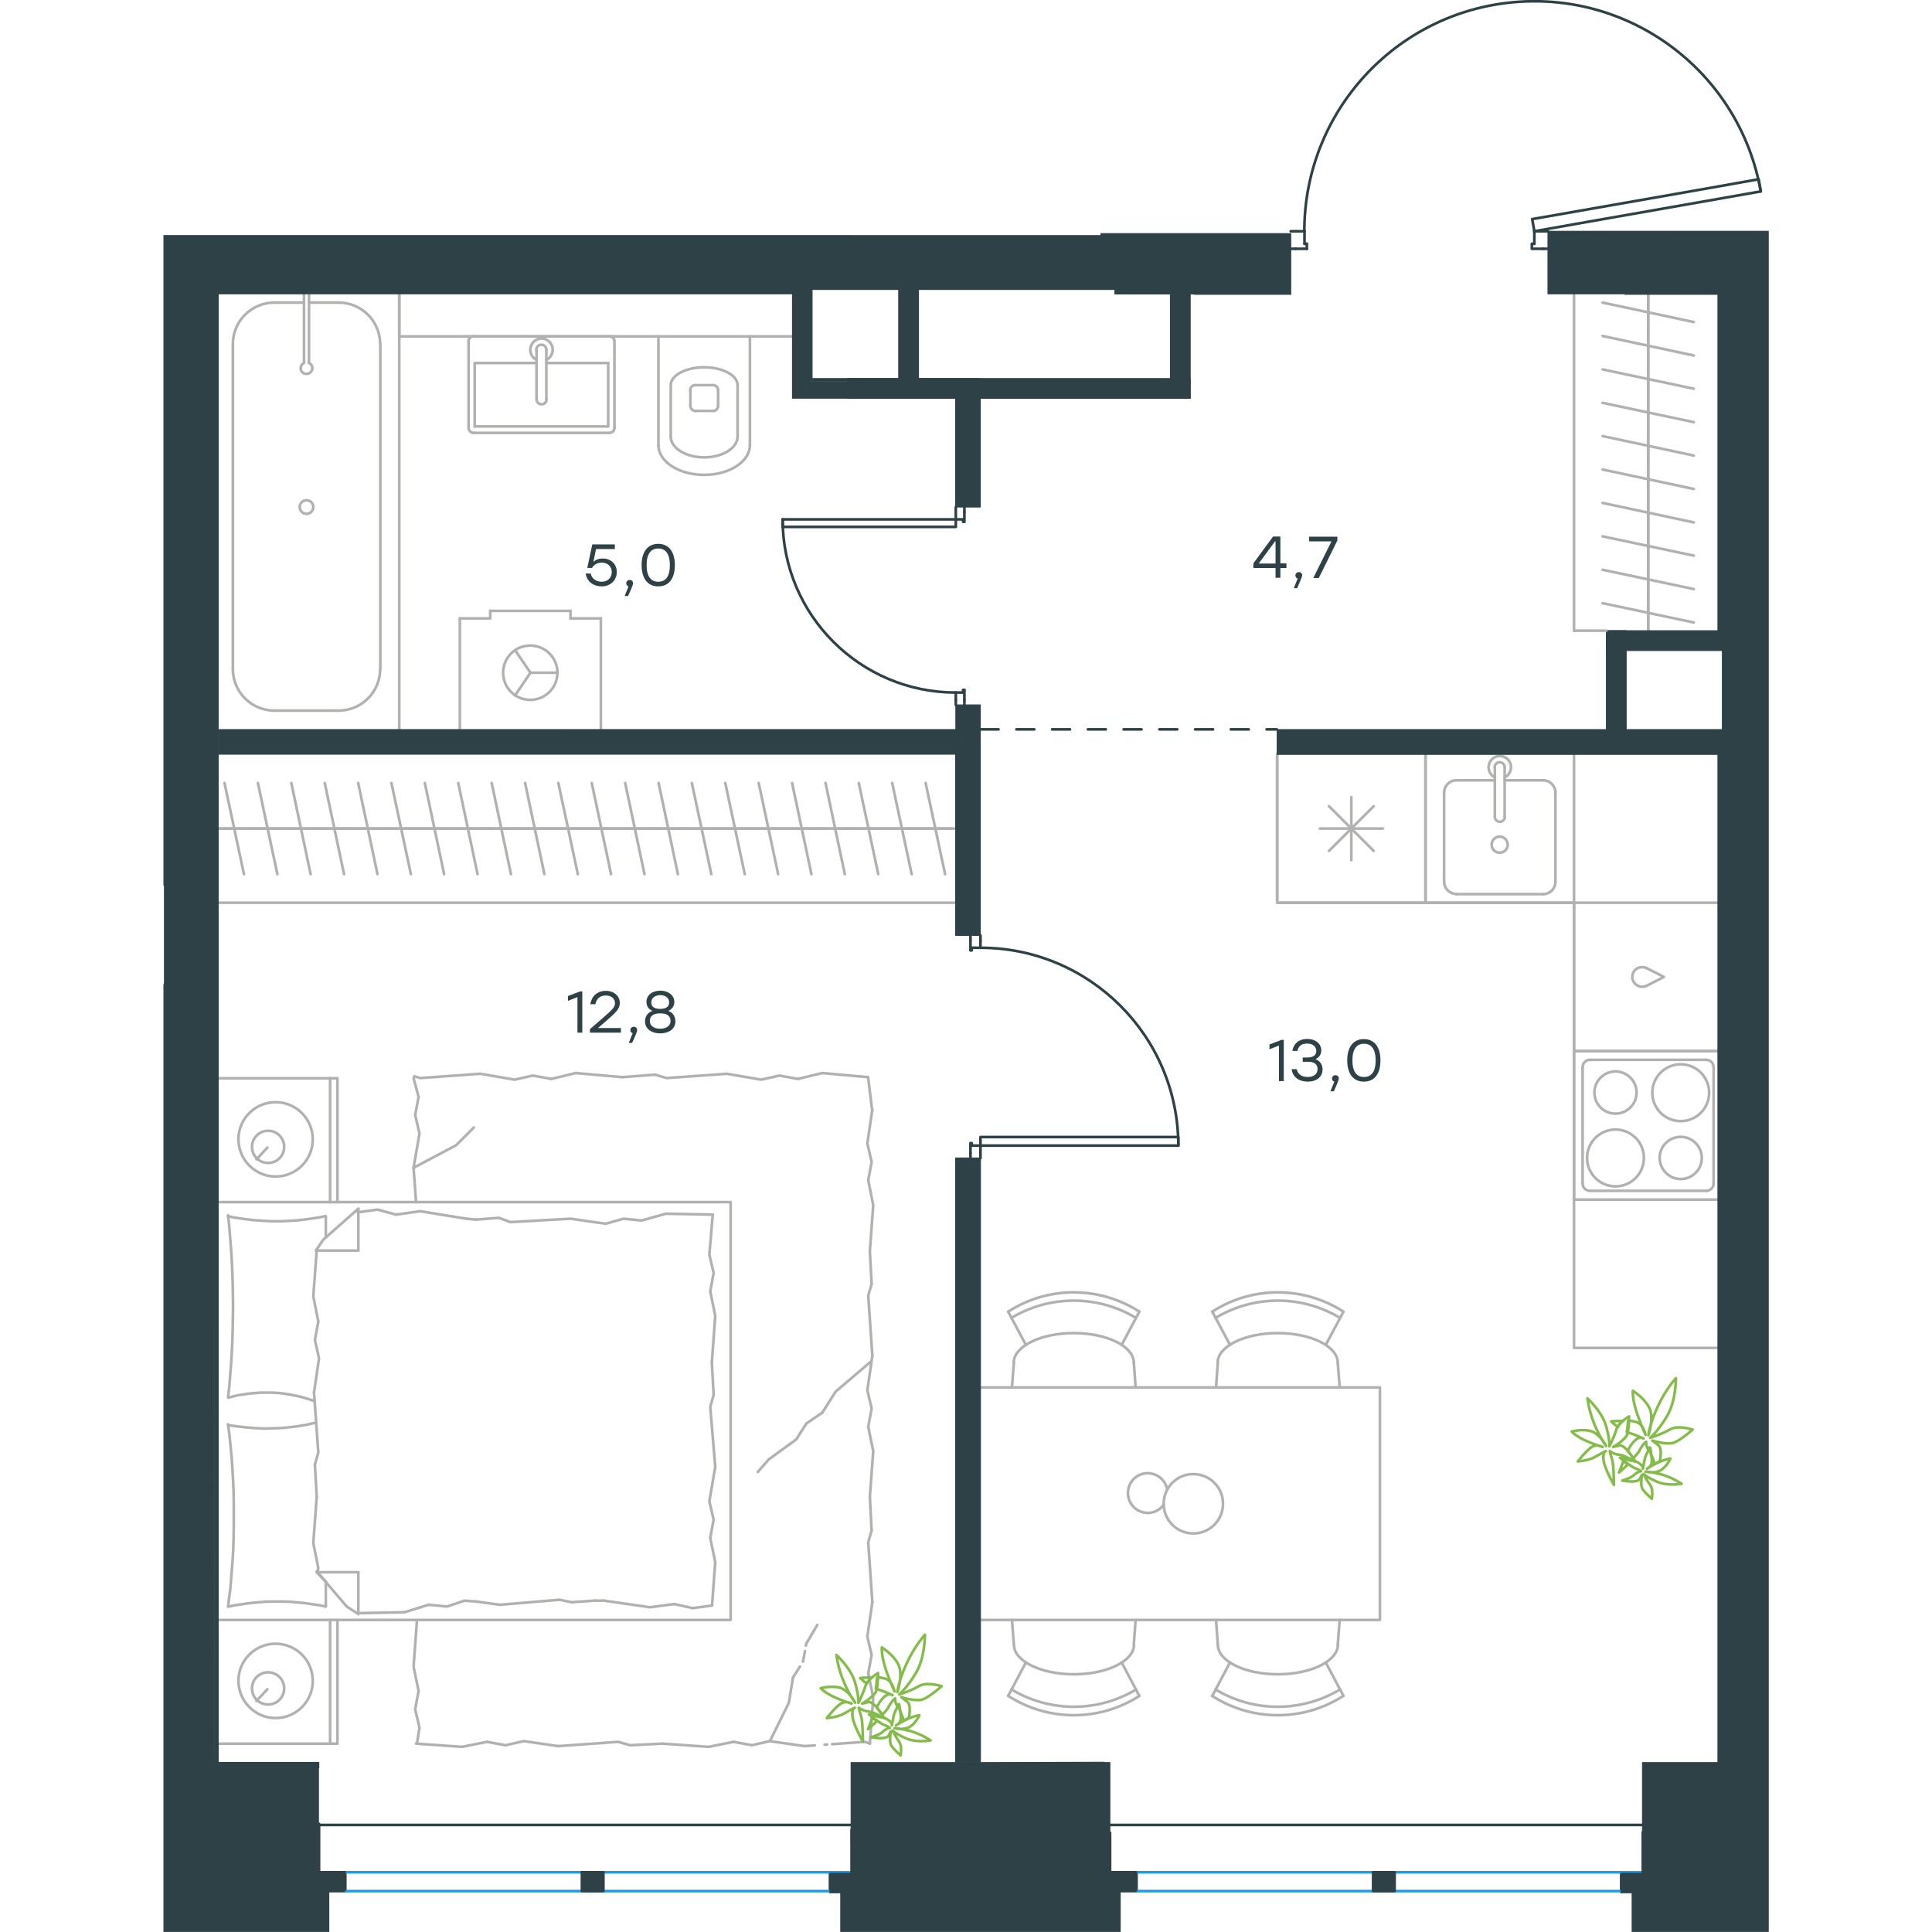 <?xml version="1.0" encoding="utf-8"?>
<!-- Generator: Adobe Illustrator 26.5.0, SVG Export Plug-In . SVG Version: 6.00 Build 0)  -->
<svg version="1.1" id="Слой_1" xmlns="http://www.w3.org/2000/svg" xmlns:xlink="http://www.w3.org/1999/xlink" x="0px" y="0px"
	 viewBox="0 0 898.2 1081" style="enable-background:new 0 0 898.2 1081;" xml:space="preserve" width="200" height="200">
<style type="text/css">
	.st0{fill:none;stroke:#2D4146;stroke-width:1.5;stroke-linecap:round;stroke-linejoin:round;stroke-miterlimit:22.926;}
	.st1{fill:none;stroke:#B2B1B0;stroke-width:1.5;stroke-linecap:round;stroke-linejoin:round;stroke-miterlimit:22.926;}
	.st2{fill:none;stroke:#1D9CEB;stroke-width:1.5;stroke-linecap:round;stroke-linejoin:round;stroke-miterlimit:22.926;}
	
		.st3{fill:none;stroke:#2D4146;stroke-width:1.5;stroke-linecap:round;stroke-linejoin:round;stroke-miterlimit:22.926;stroke-dasharray:10,10,0,0;}
	.st4{fill:#2D4146;stroke:#2D4146;stroke-width:0.5;stroke-miterlimit:10;}
	.st5{fill:#2D4146;}
	.st6{fill:none;stroke:#84BC4A;stroke-width:1.5;stroke-linecap:round;stroke-linejoin:round;stroke-miterlimit:22.926;}
</style>
<line class="st0" x1="443.4" y1="391.7" x2="443.4" y2="394.4"/>
<polyline class="st0" points="443.4,283.7 443.4,286.5 443.4,290.6 "/>
<line class="st0" x1="443.4" y1="387.5" x2="443.4" y2="391.7"/>
<path class="st0" d="M346.5,290.6c0,53.5,43.4,96.9,96.9,96.9"/>
<line class="st0" x1="448.2" y1="391.7" x2="448.2" y2="386.1"/>
<line class="st0" x1="448.2" y1="286.5" x2="448.2" y2="283.7"/>
<line class="st0" x1="443.4" y1="290.6" x2="447.5" y2="290.6"/>
<polyline class="st0" points="448.2,286.5 448.2,292 447.5,292 447.5,290.6 "/>
<line class="st0" x1="447.5" y1="387.5" x2="447.5" y2="386.1"/>
<line class="st0" x1="448.2" y1="394.4" x2="448.2" y2="391.7"/>
<line class="st0" x1="443.4" y1="387.5" x2="447.5" y2="387.5"/>
<line class="st0" x1="447.5" y1="386.1" x2="448.2" y2="386.1"/>
<polygon class="st0" points="412.9,290.6 346.5,290.6 346.5,294.8 376.8,294.8 443.4,294.8 443.4,290.6 "/>
<line class="st0" x1="457.2" y1="526.2" x2="457.2" y2="523.4"/>
<polyline class="st0" points="457.2,648 457.2,645.2 457.2,641 "/>
<line class="st0" x1="457.2" y1="530.3" x2="457.2" y2="526.2"/>
<path class="st0" d="M567.9,641c0-61.1-49.6-110.7-110.7-110.7"/>
<line class="st0" x1="451.6" y1="526.2" x2="451.6" y2="531.7"/>
<line class="st0" x1="451.6" y1="645.2" x2="451.6" y2="648"/>
<line class="st0" x1="457.2" y1="641" x2="452.3" y2="641"/>
<polyline class="st0" points="451.6,645.2 451.6,639.6 452.3,639.6 452.3,641 "/>
<line class="st0" x1="452.3" y1="530.3" x2="452.3" y2="531.7"/>
<line class="st0" x1="451.6" y1="523.4" x2="451.6" y2="526.2"/>
<line class="st0" x1="457.2" y1="530.3" x2="452.3" y2="530.3"/>
<line class="st0" x1="452.3" y1="531.7" x2="451.6" y2="531.7"/>
<polygon class="st0" points="487.6,641 567.9,641 567.9,636.2 537.5,636.2 457.2,636.2 457.2,641 "/>
<line class="st0" x1="633.6" y1="129.4" x2="630.8" y2="129.4"/>
<polyline class="st0" points="774.7,129.4 772,129.4 767.1,129.4 "/>
<line class="st0" x1="638.5" y1="129.4" x2="633.6" y2="129.4"/>
<path class="st0" d="M893.8,107.1C882.2,41.4,822.4-4.6,755.9,1.2c-66.5,5.8-117.5,61.5-117.5,128.2"/>
<line class="st0" x1="633.6" y1="139.2" x2="639.8" y2="139.2"/>
<line class="st0" x1="772" y1="139.2" x2="774.7" y2="139.2"/>
<line class="st0" x1="767.1" y1="129.4" x2="767.1" y2="136.4"/>
<polyline class="st0" points="772,139.2 765.7,139.2 765.7,136.4 767.1,136.4 "/>
<line class="st0" x1="638.5" y1="136.4" x2="639.8" y2="136.4"/>
<line class="st0" x1="630.8" y1="139.2" x2="633.6" y2="139.2"/>
<line class="st0" x1="638.5" y1="129.4" x2="638.5" y2="136.4"/>
<line class="st0" x1="639.8" y1="136.4" x2="639.8" y2="139.2"/>
<polygon class="st0" points="797.1,124.1 893.8,107.1 892.6,100.3 862.8,105.6 765.9,122.6 767.1,129.4 "/>
<line class="st1" x1="441.3" y1="463.6" x2="422.6" y2="463.6"/>
<line class="st1" x1="426.5" y1="438.1" x2="437.4" y2="489.1"/>
<line class="st1" x1="422.6" y1="463.6" x2="403.9" y2="463.6"/>
<line class="st1" x1="407.8" y1="438.1" x2="418.7" y2="489.1"/>
<line class="st1" x1="403.9" y1="463.6" x2="385.2" y2="463.6"/>
<line class="st1" x1="389.1" y1="438.1" x2="400" y2="489.1"/>
<line class="st1" x1="385.2" y1="463.6" x2="366.6" y2="463.6"/>
<line class="st1" x1="370.5" y1="438.1" x2="381.3" y2="489.1"/>
<line class="st1" x1="366.6" y1="463.6" x2="347.9" y2="463.6"/>
<line class="st1" x1="351.8" y1="438.1" x2="362.6" y2="489.1"/>
<line class="st1" x1="347.9" y1="463.6" x2="329.2" y2="463.6"/>
<line class="st1" x1="333.1" y1="438.1" x2="344" y2="489.1"/>
<line class="st1" x1="329.2" y1="463.6" x2="310.5" y2="463.6"/>
<line class="st1" x1="314.4" y1="438.1" x2="325.3" y2="489.1"/>
<line class="st1" x1="310.5" y1="463.6" x2="291.8" y2="463.6"/>
<line class="st1" x1="295.7" y1="438.1" x2="306.6" y2="489.1"/>
<line class="st1" x1="291.8" y1="463.6" x2="273.2" y2="463.6"/>
<line class="st1" x1="277.1" y1="438.1" x2="287.9" y2="489.1"/>
<line class="st1" x1="273.2" y1="463.6" x2="254.5" y2="463.6"/>
<line class="st1" x1="258.4" y1="438.1" x2="269.2" y2="489.1"/>
<line class="st1" x1="254.5" y1="463.6" x2="235.8" y2="463.6"/>
<line class="st1" x1="239.7" y1="438.1" x2="250.5" y2="489.1"/>
<line class="st1" x1="235.8" y1="463.6" x2="217.1" y2="463.6"/>
<line class="st1" x1="221" y1="438.1" x2="231.9" y2="489.1"/>
<line class="st1" x1="217.1" y1="463.6" x2="198.4" y2="463.6"/>
<line class="st1" x1="202.4" y1="438.1" x2="213.2" y2="489.1"/>
<line class="st1" x1="198.4" y1="463.6" x2="179.8" y2="463.6"/>
<line class="st1" x1="183.7" y1="438.1" x2="194.5" y2="489.1"/>
<line class="st1" x1="179.8" y1="463.6" x2="161.1" y2="463.6"/>
<line class="st1" x1="165" y1="438.1" x2="175.8" y2="489.1"/>
<line class="st1" x1="161.1" y1="463.6" x2="142.4" y2="463.6"/>
<line class="st1" x1="146.3" y1="438.1" x2="157.1" y2="489.1"/>
<line class="st1" x1="443.4" y1="463.6" x2="31" y2="463.6"/>
<line class="st1" x1="142.4" y1="463.6" x2="123.7" y2="463.6"/>
<line class="st1" x1="127.6" y1="438.1" x2="138.5" y2="489.1"/>
<line class="st1" x1="123.7" y1="463.6" x2="105" y2="463.6"/>
<line class="st1" x1="109" y1="438.1" x2="119.8" y2="489.1"/>
<line class="st1" x1="105" y1="463.6" x2="86.3" y2="463.6"/>
<line class="st1" x1="90.3" y1="438.1" x2="101.1" y2="489.1"/>
<line class="st1" x1="86.3" y1="463.6" x2="67.7" y2="463.6"/>
<line class="st1" x1="71.6" y1="438.1" x2="82.4" y2="489.1"/>
<line class="st1" x1="67.7" y1="463.6" x2="49" y2="463.6"/>
<line class="st1" x1="52.9" y1="438.1" x2="63.8" y2="489.1"/>
<line class="st1" x1="49" y1="463.6" x2="31" y2="463.6"/>
<line class="st1" x1="34.2" y1="438.1" x2="45.1" y2="489.1"/>
<line class="st1" x1="31" y1="505.1" x2="443.4" y2="505.1"/>
<line class="st1" x1="109.1" y1="902.6" x2="134.9" y2="902.1"/>
<polyline class="st1" points="339.4,974.2 350,952.7 352.3,938.6 "/>
<line class="st1" x1="357.9" y1="929.7" x2="359" y2="923.8"/>
<line class="st1" x1="359.5" y1="920.8" x2="359.8" y2="919.5"/>
<line class="st1" x1="352.3" y1="938.6" x2="356.2" y2="932.5"/>
<line class="st1" x1="359.8" y1="919.5" x2="365.9" y2="909.2"/>
<polyline class="st1" points="140,653.4 163.8,640.8 173.7,630.9 "/>
<polyline class="st1" points="395.8,761.9 376.1,778.7 368.7,790.4 "/>
<line class="st1" x1="338.7" y1="816.6" x2="332.6" y2="823.6"/>
<polyline class="st1" points="368.7,790.4 359.8,796.5 354.1,805.4 338.7,816.6 "/>
<line class="st1" x1="140" y1="603.2" x2="142.8" y2="613.7"/>
<line class="st1" x1="140" y1="653.4" x2="141.4" y2="672.6"/>
<polyline class="st1" points="142.8,613.7 140.9,623.9 143.3,634.2 140,653.4 "/>
<polyline class="st1" points="256.8,602.7 230.7,600.4 217.1,603.7 "/>
<polyline class="st1" points="177.4,600.8 143.7,603.2 140.4,602.2 "/>
<polyline class="st1" points="217.1,603.7 206.8,601.8 196.5,604.1 177.4,600.8 "/>
<polyline class="st1" points="394.3,602.7 368.6,600.4 355,603.7 "/>
<polyline class="st1" points="315.3,600.8 281.6,603.2 275.1,601.3 "/>
<polyline class="st1" points="355,603.7 344.7,601.8 334.5,604.1 315.3,600.8 "/>
<line class="st1" x1="275.1" y1="601.3" x2="256.8" y2="602.7"/>
<polyline class="st1" points="395.3,700.1 397.2,674.4 394.4,660.4 "/>
<polyline class="st1" points="394.4,660.4 396.3,650.1 393.9,639.8 396.7,620.7 "/>
<line class="st1" x1="396.6" y1="621.2" x2="394.3" y2="602.7"/>
<polyline class="st1" points="395.3,837.6 397.2,811.9 394.4,798.3 "/>
<polyline class="st1" points="396.7,758.6 394.4,724.9 396.3,718.4 "/>
<polyline class="st1" points="394.4,798.3 396.3,788.1 393.9,777.8 396.7,758.6 "/>
<line class="st1" x1="396.3" y1="718.4" x2="395.3" y2="700.1"/>
<polyline class="st1" points="395.3,975.6 397.2,949.9 394.4,936.3 "/>
<polyline class="st1" points="396.7,896.5 394.4,862.9 396.3,856.3 "/>
<polyline class="st1" points="394.4,936.3 396.3,926 393.9,915.7 396.7,896.5 "/>
<line class="st1" x1="396.3" y1="856.3" x2="395.3" y2="837.6"/>
<polyline class="st1" points="279.3,975.6 305.1,977.4 319.1,974.6 "/>
<line class="st1" x1="358.8" y1="977" x2="364.5" y2="976.6"/>
<line class="st1" x1="370" y1="976.2" x2="371.4" y2="976.1"/>
<polyline class="st1" points="374.2,975.9 392.5,974.6 395.3,975.6 "/>
<polyline class="st1" points="319.1,974.6 329.4,976.5 339.2,974.2 358.8,977 "/>
<polyline class="st1" points="141.4,975.6 167.1,977.4 181.1,974.6 "/>
<polyline class="st1" points="220.9,977 254.5,974.6 261.1,976.5 "/>
<polyline class="st1" points="181.1,974.6 191.4,976.5 201.7,974.2 220.9,977 "/>
<line class="st1" x1="261.1" y1="976.5" x2="279.3" y2="975.6"/>
<polyline class="st1" points="141.9,906.8 140,932.5 142.8,946.1 "/>
<polyline class="st1" points="142.8,946.1 140.9,956.4 143.3,966.7 141.9,975.6 "/>
<polyline class="st1" points="85.8,837.6 83.9,863.4 86.7,877.4 86.2,879.7 "/>
<polyline class="st1" points="85.8,699.7 83.9,725.4 86.7,739.4 "/>
<polyline class="st1" points="84.3,779.2 86.7,812.8 84.8,819.4 "/>
<polyline class="st1" points="86.7,739.4 84.8,749.7 87.1,760 84.3,779.2 "/>
<line class="st1" x1="84.8" y1="819.4" x2="85.8" y2="837.6"/>
<polyline class="st1" points="90.9,898.9 87.5,898.2 84.2,897.7 80.8,897.2 77.3,896.8 73.9,896.5 70.5,896.2 67.1,896.1 
	63.8,896.1 60.3,896.1 56.9,896.2 53.4,896.5 50,896.8 46.7,897.2 43.3,897.7 40,898.2 36.6,898.9 "/>
<polyline class="st1" points="36.2,898.9 36.6,895.7 37,892.6 37.4,889.4 37.7,886.2 38.2,879.9 38.7,873.6 39.1,867.2 39.3,860.8 
	39.4,854.4 39.4,847.9 39.4,841.3 39.3,834.6 39,828 38.6,821.2 38.2,815.2 37.6,809.1 37,803 36.6,800 36.2,796.9 "/>
<polyline class="st1" points="169.5,681.9 143.7,677.7 130.2,679.6 "/>
<polyline class="st1" points="130.2,679.6 119.9,676.8 109.6,678.2 108.7,678.2 "/>
<line class="st1" x1="175.1" y1="682.4" x2="169.5" y2="681.9"/>
<polyline class="st1" points="241,683.8 227.9,681.9 194.2,683.8 187.7,681.4 175.1,682.4 "/>
<polyline class="st1" points="307.4,679.6 281.2,679.1 267.6,682.9 "/>
<polyline class="st1" points="267.6,682.9 257.4,681.9 247.6,684.7 241,683.8 "/>
<polyline class="st1" points="246.6,895.6 272.3,899.3 285.9,897.5 "/>
<polyline class="st1" points="285.9,897.5 296.2,899.8 306.5,898.4 "/>
<line class="st1" x1="241" y1="895.6" x2="246.6" y2="895.6"/>
<polyline class="st1" points="175.1,896.1 188.2,897.9 221.8,895.1 228.4,896.5 241,895.6 "/>
<line class="st1" x1="134.9" y1="902.1" x2="148.4" y2="897.9"/>
<polyline class="st1" points="148.4,897.9 158.7,898.9 168.5,895.6 175.1,896.1 "/>
<polyline class="st1" points="36.2,797.4 41.4,798.1 44.1,798.4 46.6,798.7 49.2,798.9 51.8,799.1 54.3,799.2 56.8,799.3 
	60.4,799.2 64.1,799.1 67.6,798.9 71.2,798.5 74.7,798.1 78.3,797.5 80,797.2 81.8,796.8 83.5,796.4 85.3,796 "/>
<polyline class="st1" points="36.2,680.5 39.5,681.2 42.9,681.7 46.3,682.2 49.7,682.6 53.2,682.9 56.6,683.1 60,683.3 63.3,683.3 
	66.8,683.3 70.3,683.1 73.7,682.9 77,682.6 80.4,682.2 83.7,681.7 87.1,681.2 90.4,680.5 "/>
<polyline class="st1" points="84.7,783.9 82.9,783.4 81.2,782.8 79.5,782.3 77.8,781.8 76.2,781.4 74.5,781 72.8,780.7 71.1,780.3 
	69.4,780.1 67.8,779.8 66.1,779.6 64.4,779.4 62.6,779.3 60.9,779.2 59.1,779.2 57.2,779.2 54.6,779.2 52,779.4 49.4,779.6 
	46.8,779.9 44.2,780.3 41.6,780.7 39.1,781.3 36.6,782 "/>
<polyline class="st1" points="36.2,782 36.9,775.7 37.4,769.4 37.9,763 38.3,756.7 38.6,750.3 38.8,743.9 38.9,737.5 39,731 
	38.9,724.7 38.8,718.3 38.6,711.9 38.3,705.5 37.9,699.1 37.4,692.7 36.9,686.4 36.2,680 "/>
<polyline class="st1" points="306.9,762.3 308.8,736.2 306,722.6 "/>
<polyline class="st1" points="306,722.6 307.9,712.3 305.5,702 307.4,679.6 "/>
<polyline class="st1" points="307,898.4 308.8,874.1 306,860.5 "/>
<polyline class="st1" points="308.8,820.8 306,787.1 307.9,780.6 "/>
<polyline class="st1" points="306,860.5 307.9,850.3 305.5,840 308.8,820.8 "/>
<line class="st1" x1="307.9" y1="780.6" x2="306.9" y2="762.3"/>
<line class="st1" x1="109.1" y1="676.3" x2="109.1" y2="699.7"/>
<polyline class="st1" points="85.8,879.2 102.6,898.9 109.1,903.1 "/>
<line class="st1" x1="85.8" y1="699.7" x2="109.1" y2="699.7"/>
<line class="st1" x1="90.9" y1="898.9" x2="90.9" y2="885.3"/>
<polyline class="st1" points="109.1,676.3 89.5,693.6 85.3,699.7 "/>
<line class="st1" x1="109.1" y1="903.1" x2="109.1" y2="879.7"/>
<polyline class="st1" points="90.9,884.9 85.8,879.7 109.1,879.7 "/>
<line class="st1" x1="90.9" y1="692.4" x2="90.9" y2="680.5"/>
<line class="st1" x1="58.2" y1="945.2" x2="52.1" y2="951.7"/>
<path class="st1" d="M58.6,953.7c5,0,9-4,9-9s-4-9-9-9c-5,0-9,4-9,9S53.6,953.7,58.6,953.7"/>
<path class="st1" d="M62.8,961.3c11.5,0,20.8-9.3,20.8-20.8c0-11.5-9.3-20.8-20.8-20.8c-11.5,0-20.8,9.3-20.8,20.8
	C42.1,952,51.4,961.3,62.8,961.3"/>
<line class="st1" x1="58.2" y1="642.1" x2="52.1" y2="648.7"/>
<path class="st1" d="M58.6,650.7c5,0,9-4,9-9c0-5-4-9-9-9c-5,0-9,4-9,9C49.6,646.7,53.6,650.7,58.6,650.7"/>
<path class="st1" d="M62.8,658.3c11.5,0,20.8-9.3,20.8-20.8c0-11.5-9.3-20.8-20.8-20.8c-11.5,0-20.8,9.3-20.8,20.8
	C42.1,649,51.4,658.3,62.8,658.3"/>
<line class="st1" x1="93.3" y1="906.4" x2="93.3" y2="975.6"/>
<line class="st1" x1="93.3" y1="603.3" x2="93.3" y2="672.6"/>
<polyline class="st1" points="31,975.6 97.4,975.6 97.4,906.4 "/>
<polyline class="st1" points="31,603.3 97.4,603.3 97.4,672.6 "/>
<polyline class="st1" points="31,906.4 317.4,906.4 317.4,672.6 31,672.6 "/>
<line class="st1" x1="98.1" y1="169.3" x2="81.5" y2="169.3"/>
<path class="st1" d="M78.7,203.1c-1.4,0.6-2.1,2.2-1.8,3.6c0.3,1.5,1.6,2.5,3.2,2.5c1.5,0,2.8-1.1,3.2-2.5c0.3-1.5-0.4-3-1.8-3.6"/>
<line class="st1" x1="81.5" y1="164.7" x2="81.5" y2="203.1"/>
<line class="st1" x1="78.7" y1="164.7" x2="78.7" y2="203.1"/>
<path class="st1" d="M80.1,279.9c-2.1,0-3.8,1.7-3.8,3.8c0,2.1,1.7,3.8,3.8,3.8c2.1,0,3.8-1.7,3.8-3.8
	C83.9,281.6,82.2,279.9,80.1,279.9"/>
<path class="st1" d="M121.3,192.5c0-12.8-10.4-23.2-23.2-23.2"/>
<path class="st1" d="M62.1,169.3c-12.8,0-23.2,10.4-23.2,23.2"/>
<path class="st1" d="M98.1,397.6c12.8,0,23.2-10.4,23.2-23.2"/>
<path class="st1" d="M38.9,374.4c0,12.8,10.4,23.2,23.2,23.2"/>
<line class="st1" x1="62.1" y1="169.3" x2="78.7" y2="169.3"/>
<line class="st1" x1="121.4" y1="192.5" x2="121.4" y2="374.4"/>
<line class="st1" x1="98.1" y1="397.6" x2="62.1" y2="397.6"/>
<line class="st1" x1="38.9" y1="374.4" x2="38.9" y2="192.5"/>
<line class="st1" x1="132" y1="164.7" x2="132" y2="408.2"/>
<path class="st1" d="M307.6,229.9c1.5,0,2.8-1.2,2.8-2.8"/>
<path class="st1" d="M294.9,227.1c0,1.5,1.2,2.8,2.8,2.8"/>
<path class="st1" d="M310.4,218.3c0-1.5-1.2-2.8-2.8-2.8"/>
<path class="st1" d="M297.6,215.5c-1.5,0-2.8,1.2-2.8,2.8"/>
<line class="st1" x1="310.4" y1="218.3" x2="310.4" y2="227.1"/>
<line class="st1" x1="307.6" y1="229.9" x2="297.6" y2="229.9"/>
<line class="st1" x1="294.9" y1="227.1" x2="294.9" y2="218.3"/>
<line class="st1" x1="297.6" y1="215.5" x2="307.6" y2="215.5"/>
<path class="st1" d="M321.3,215.5c0-5.5-8.4-10-18.7-10c-10.3,0-18.7,4.5-18.7,10"/>
<line class="st1" x1="321.3" y1="244.3" x2="321.3" y2="215.5"/>
<path class="st1" d="M283.9,244.3c0,6.4,8.4,11.6,18.7,11.6c10.3,0,18.7-5.2,18.7-11.6"/>
<line class="st1" x1="283.9" y1="244.3" x2="283.9" y2="215.5"/>
<path class="st1" d="M277,249.1c0,9.2,11.5,16.6,25.6,16.6c14.1,0,25.6-7.4,25.6-16.6"/>
<line class="st1" x1="328.2" y1="249.1" x2="328.2" y2="188.2"/>
<line class="st1" x1="277" y1="249.1" x2="277" y2="188.2"/>
<polyline class="st1" points="352,188.2 132,188.2 132,164.7 "/>
<line class="st1" x1="214.3" y1="203.1" x2="248.9" y2="203.1"/>
<polyline class="st1" points="208.8,203.1 174.2,203.1 174.2,238.6 "/>
<polyline class="st1" points="174.2,238.6 248.9,238.6 248.9,203.1 "/>
<path class="st1" d="M249.6,242.2c1.5,0,2.8-1.2,2.8-2.8"/>
<path class="st1" d="M170.8,239.4c0,1.5,1.2,2.8,2.8,2.8"/>
<path class="st1" d="M252.4,191c0-1.5-1.2-2.8-2.8-2.8"/>
<path class="st1" d="M173.5,188.2c-1.5,0-2.8,1.2-2.8,2.8"/>
<path class="st1" d="M208.8,223.4c0,1.5,1.2,2.8,2.8,2.8s2.8-1.2,2.8-2.8"/>
<line class="st1" x1="214.3" y1="195.7" x2="214.3" y2="223.4"/>
<path class="st1" d="M214.3,195.7c0-1.5-1.2-2.8-2.8-2.8s-2.8,1.2-2.8,2.8"/>
<line class="st1" x1="208.8" y1="195.7" x2="208.8" y2="223.4"/>
<path class="st1" d="M214.3,201.4c2.6-1.3,4-4.2,3.4-7.1c-0.7-2.9-3.2-4.9-6.1-4.9s-5.5,2-6.1,4.9c-0.7,2.9,0.7,5.8,3.4,7.1"/>
<line class="st1" x1="252.4" y1="191" x2="252.4" y2="239.4"/>
<line class="st1" x1="249.6" y1="242.2" x2="173.5" y2="242.2"/>
<line class="st1" x1="170.8" y1="239.4" x2="170.8" y2="191"/>
<line class="st1" x1="173.5" y1="188.2" x2="249.6" y2="188.2"/>
<line class="st1" x1="182.9" y1="346" x2="182.9" y2="341.8"/>
<line class="st1" x1="227.8" y1="346" x2="227.8" y2="341.8"/>
<line class="st1" x1="165.9" y1="346" x2="182.9" y2="346"/>
<line class="st1" x1="244.8" y1="346" x2="227.8" y2="346"/>
<polyline class="st1" points="196.8,389.1 205.4,376.4 196.8,363.8 "/>
<line class="st1" x1="205.4" y1="376.4" x2="220.6" y2="376.4"/>
<path class="st1" d="M190.1,376.4c0,8.4,6.8,15.2,15.2,15.2c8.4,0,15.2-6.8,15.2-15.2c0-8.4-6.8-15.2-15.2-15.2
	C196.9,361.2,190.1,368,190.1,376.4"/>
<line class="st1" x1="165.9" y1="408.2" x2="165.9" y2="346"/>
<line class="st1" x1="182.9" y1="341.8" x2="227.8" y2="341.8"/>
<line class="st1" x1="244.8" y1="346" x2="244.8" y2="408.2"/>
<polyline class="st1" points="623.2,422.1 623.2,505.1 789.3,505.1 789.3,754.2 869.5,754.2 "/>
<line class="st1" x1="723.5" y1="436.6" x2="745" y2="436.6"/>
<path class="st1" d="M743.2,472.6c0,2.5,2,4.5,4.5,4.5c2.5,0,4.5-2,4.5-4.5c0-2.5-2-4.5-4.5-4.5
	C745.2,468.1,743.2,470.1,743.2,472.6"/>
<path class="st1" d="M745,457c0,1.5,1.2,2.8,2.8,2.8c1.5,0,2.8-1.2,2.8-2.8"/>
<line class="st1" x1="745" y1="429.4" x2="745" y2="457"/>
<path class="st1" d="M750.5,429.3c0-1.5-1.2-2.8-2.8-2.8c-1.5,0-2.8,1.2-2.8,2.8"/>
<line class="st1" x1="750.5" y1="429.4" x2="750.5" y2="457"/>
<path class="st1" d="M750.5,435c2.6-1.3,4-4.2,3.4-7.1c-0.7-2.9-3.2-4.9-6.1-4.9c-2.9,0-5.5,2-6.1,4.9c-0.7,2.9,0.7,5.8,3.4,7.1"/>
<path class="st1" d="M723.5,436.6c-3.8,0-6.9,3.1-6.9,6.9"/>
<path class="st1" d="M778.9,443.5c0-3.8-3.1-6.9-6.9-6.9"/>
<path class="st1" d="M716.6,493.3c0,3.8,3.1,6.9,6.9,6.9"/>
<path class="st1" d="M772,500.3c3.8,0,6.9-3.1,6.9-6.9"/>
<line class="st1" x1="716.6" y1="443.5" x2="716.6" y2="493.4"/>
<line class="st1" x1="723.5" y1="500.3" x2="772" y2="500.3"/>
<line class="st1" x1="778.9" y1="493.4" x2="778.9" y2="443.5"/>
<line class="st1" x1="772" y1="436.6" x2="750.5" y2="436.6"/>
<polyline class="st1" points="706.2,422.1 706.2,505.1 789.3,505.1 789.3,422.1 "/>
<line class="st1" x1="652.2" y1="451.1" x2="677.2" y2="476.1"/>
<line class="st1" x1="677.2" y1="451.1" x2="652.2" y2="476.1"/>
<line class="st1" x1="647.1" y1="463.6" x2="682.4" y2="463.6"/>
<line class="st1" x1="664.7" y1="446" x2="664.7" y2="481.3"/>
<polyline class="st1" points="623.2,422.1 623.2,505.1 706.2,505.1 706.2,422.1 "/>
<path class="st1" d="M849,627.3c8.8,0,15.9-7.1,15.9-15.9c0-8.8-7.1-15.9-15.9-15.9c-8.8,0-15.9,7.1-15.9,15.9
	C833.1,620.2,840.2,627.3,849,627.3"/>
<path class="st1" d="M849,659.7c6.5,0,11.8-5.3,11.8-11.8c0-6.5-5.3-11.8-11.8-11.8c-6.5,0-11.8,5.3-11.8,11.8
	C837.3,654.4,842.5,659.7,849,659.7"/>
<path class="st1" d="M812.5,663.8c8.8,0,15.9-7.1,15.9-15.9c0-8.8-7.1-15.9-15.9-15.9c-8.8,0-15.9,7.1-15.9,15.9
	C796.6,656.7,803.7,663.8,812.5,663.8"/>
<path class="st1" d="M812.5,623.1c6.5,0,11.8-5.3,11.8-11.8c0-6.5-5.3-11.8-11.8-11.8c-6.5,0-11.8,5.3-11.8,11.8
	C800.7,617.9,806,623.1,812.5,623.1"/>
<path class="st1" d="M863.3,666.3c2.3,0,4.1-1.9,4.1-4.1"/>
<path class="st1" d="M867.4,597.1c0-2.3-1.9-4.1-4.1-4.1"/>
<path class="st1" d="M794.1,662.2c0,2.3,1.9,4.1,4.1,4.1"/>
<path class="st1" d="M798.2,593c-2.3,0-4.1,1.9-4.1,4.1"/>
<line class="st1" x1="867.4" y1="662.2" x2="867.4" y2="597.1"/>
<line class="st1" x1="798.3" y1="666.3" x2="863.3" y2="666.3"/>
<line class="st1" x1="794.1" y1="597.1" x2="794.1" y2="662.2"/>
<line class="st1" x1="863.3" y1="593" x2="798.3" y2="593"/>
<line class="st1" x1="789.3" y1="671.2" x2="869.5" y2="671.2"/>
<polyline class="st1" points="869.5,588.1 789.3,588.1 789.3,671.2 "/>
<path class="st1" d="M829.7,541.6c-2.3-1-5.1-0.4-6.6,1.6c-1.6,2-1.6,4.8,0,6.8c1.6,2,4.3,2.7,6.6,1.6"/>
<polyline class="st1" points="829.7,541.6 839.6,546.6 829.7,551.7 "/>
<polyline class="st1" points="869.5,505.1 789.3,505.1 789.3,588.1 869.5,588.1 "/>
<line class="st1" x1="830.8" y1="165.4" x2="830.8" y2="184.1"/>
<line class="st1" x1="856.3" y1="180.2" x2="805.3" y2="169.3"/>
<line class="st1" x1="830.8" y1="184.1" x2="830.8" y2="202.8"/>
<line class="st1" x1="856.3" y1="198.9" x2="805.3" y2="188"/>
<line class="st1" x1="830.8" y1="202.8" x2="830.8" y2="221.5"/>
<line class="st1" x1="856.3" y1="217.5" x2="805.3" y2="206.7"/>
<line class="st1" x1="830.8" y1="221.5" x2="830.8" y2="240.1"/>
<line class="st1" x1="856.3" y1="236.2" x2="805.3" y2="225.4"/>
<line class="st1" x1="830.8" y1="164.7" x2="830.8" y2="352.9"/>
<line class="st1" x1="830.8" y1="240.1" x2="830.8" y2="258.8"/>
<line class="st1" x1="856.3" y1="254.9" x2="805.3" y2="244"/>
<line class="st1" x1="830.8" y1="258.8" x2="830.8" y2="277.5"/>
<line class="st1" x1="856.3" y1="273.6" x2="805.3" y2="262.7"/>
<line class="st1" x1="830.8" y1="277.5" x2="830.8" y2="296.2"/>
<line class="st1" x1="856.3" y1="292.3" x2="805.3" y2="281.4"/>
<line class="st1" x1="830.8" y1="296.2" x2="830.8" y2="314.8"/>
<line class="st1" x1="856.3" y1="310.9" x2="805.3" y2="300.1"/>
<line class="st1" x1="830.8" y1="314.8" x2="830.8" y2="333.6"/>
<line class="st1" x1="856.3" y1="329.6" x2="805.3" y2="318.8"/>
<line class="st1" x1="830.8" y1="333.6" x2="830.8" y2="352.2"/>
<line class="st1" x1="856.3" y1="348.3" x2="805.3" y2="337.5"/>
<line class="st1" x1="789.3" y1="352.9" x2="789.3" y2="164.7"/>
<path class="st1" d="M544.2,737.4c-21.4-12.9-48.2-12.9-69.7,0"/>
<path class="st1" d="M546.1,733.9c-22.4-14.4-51.1-14.4-73.4,0"/>
<line class="st1" x1="536.2" y1="752.5" x2="546.1" y2="733.9"/>
<line class="st1" x1="482.6" y1="752.5" x2="472.7" y2="733.9"/>
<line class="st1" x1="475.9" y1="762.5" x2="474.8" y2="776.3"/>
<line class="st1" x1="543" y1="762.5" x2="544" y2="776.3"/>
<path class="st1" d="M543,762.5c0-9.2-15-16.6-33.6-16.6c-18.5,0-33.6,7.4-33.6,16.6"/>
<path class="st1" d="M474.6,945.3c21.4,12.9,48.2,12.9,69.7,0"/>
<path class="st1" d="M472.7,948.9c22.4,14.4,51.1,14.4,73.4,0"/>
<line class="st1" x1="536.2" y1="930.2" x2="546.1" y2="948.9"/>
<line class="st1" x1="482.6" y1="930.2" x2="472.7" y2="948.9"/>
<line class="st1" x1="475.9" y1="920.2" x2="474.8" y2="906.4"/>
<line class="st1" x1="543" y1="920.2" x2="544" y2="906.4"/>
<path class="st1" d="M475.9,920.2c0,9.2,15,16.6,33.6,16.6c18.5,0,33.6-7.4,33.6-16.6"/>
<path class="st1" d="M658.4,737.4c-21.4-12.9-48.2-12.9-69.7,0"/>
<path class="st1" d="M660.3,733.9c-22.4-14.4-51.1-14.4-73.4,0"/>
<line class="st1" x1="650.4" y1="752.5" x2="660.3" y2="733.9"/>
<line class="st1" x1="596.8" y1="752.5" x2="586.9" y2="733.9"/>
<line class="st1" x1="590" y1="762.5" x2="589" y2="776.3"/>
<line class="st1" x1="657.1" y1="762.5" x2="658.2" y2="776.3"/>
<path class="st1" d="M657.1,762.5c0-9.2-15-16.6-33.6-16.6c-18.5,0-33.6,7.4-33.6,16.6"/>
<path class="st1" d="M588.7,945.3c21.4,12.9,48.2,12.9,69.7,0"/>
<path class="st1" d="M586.8,948.9c22.4,14.4,51.1,14.4,73.4,0"/>
<line class="st1" x1="650.4" y1="930.2" x2="660.3" y2="948.9"/>
<line class="st1" x1="596.8" y1="930.2" x2="586.9" y2="948.9"/>
<line class="st1" x1="590" y1="920.2" x2="589" y2="906.4"/>
<line class="st1" x1="657.1" y1="920.2" x2="658.2" y2="906.4"/>
<path class="st1" d="M590,920.2c0,9.2,15,16.6,33.6,16.6c18.5,0,33.6-7.4,33.6-16.6"/>
<path class="st1" d="M561.7,833.5c-0.9-5.2-5.3-9-10.6-9.2c-5.3-0.2-9.9,3.4-11.1,8.6c-1.2,5.1,1.4,10.4,6.2,12.6
	c4.8,2.2,10.5,0.7,13.5-3.6"/>
<path class="st1" d="M559.7,841.4c0,9.2,7.4,16.6,16.6,16.6c9.2,0,16.6-7.4,16.6-16.6c0-9.2-7.4-16.6-16.6-16.6
	C567.2,824.7,559.7,832.2,559.7,841.4"/>
<polyline class="st1" points="457.2,776.3 680.7,776.3 680.7,906.4 457.2,906.4 "/>
<rect x="83.6" y="1047.6" class="st0" width="18.2" height="10.5"/>
<rect x="373" y="1048.1" class="st0" width="15" height="10.5"/>
<line class="st2" x1="392.2" y1="1058.1" x2="101.8" y2="1058.1"/>
<line class="st2" x1="392.2" y1="1047.6" x2="102.5" y2="1047.6"/>
<rect x="234.2" y="1047.6" class="st0" width="12" height="10.5"/>
<rect x="526.3" y="1047.6" class="st0" width="18.2" height="10.5"/>
<rect x="815.7" y="1048.1" class="st0" width="15" height="10.5"/>
<line class="st2" x1="857.8" y1="1058.1" x2="544.6" y2="1058.1"/>
<line class="st2" x1="857.8" y1="1047.6" x2="545.3" y2="1047.6"/>
<rect x="676.9" y="1047.6" class="st0" width="12" height="10.5"/>
<rect x="73.2" y="1020.5" class="st0" width="13.9" height="31.2"/>
<rect x="385.1" y="1023.8" class="st0" width="7.2" height="25.9"/>
<rect x="512.7" y="1025.5" class="st0" width="17" height="33.6"/>
<rect x="827.8" y="1025.1" class="st0" width="10.2" height="25.4"/>
<line class="st3" x1="457.3" y1="408.1" x2="623" y2="408.1"/>
<rect x="234.2" y="1047.6" class="st4" width="12" height="10.5"/>
<rect x="676.9" y="1047.6" class="st4" width="12" height="10.5"/>
<polygon class="st4" points="529.8,1025.5 529.6,1025.5 529.6,986.2 526.4,986.2 526.4,986 457.2,986.2 388,986.2 384.8,986.2 
	384.8,1030.9 385.1,1030.9 385.1,1048.1 373,1048.1 373,1058.6 379,1058.6 379,1073.8 379,1080.7 526.4,1080.7 535.4,1080.7 
	535.4,1073.8 535.4,1058.6 534.3,1058.6 529.8,1058.6 529.8,1058.1 544.6,1058.1 544.6,1047.6 529.8,1047.6 "/>
<polygon class="st4" points="630.8,164.5 576.7,164.7 630.8,164.7 "/>
<polygon class="st4" points="87,986.2 86.8,986.2 87,989.4 "/>
<polygon class="st4" points="817.6,164.7 869.5,164.7 869.5,164.5 "/>
<path class="st4" d="M443.3,422.1v101.3h1.7h5.2h5.2h1.7v-129h-1.7h-5.2h-3.4h-1.7h-1.7v13.8H31v1.7v12.1h1.7h363.3H443.3z
	 M446.8,411.7v6.9l-0.5-6.9H446.8z M445.1,418.6v1.7V418.6L445.1,418.6z"/>
<polygon class="st4" points="455.5,986 457.2,986 457.2,647.9 455.5,647.9 450.2,647.9 445.1,647.9 443.3,647.9 443.3,986 
	445.1,985.9 445.1,986 "/>
<g>
	<path class="st5" d="M626.9,581.8v23.1h-2.7V585l-5.3,2.1v-2.7l6.8-2.6H626.9z"/>
	<path class="st5" d="M648.6,598.4c0,4.2-3.4,6.8-8.3,6.8c-4.5,0-8.4-2.2-9-7h2.8c0.7,3.1,3.2,4.4,6.2,4.4c3.4,0,5.5-1.7,5.5-4.4
		c0-2.3-1.4-4.1-5.1-4.1h-3.2v-2.4h2.4c3.5,0,5.2-1.3,5.2-3.6c0-2.6-2.1-4.2-5.1-4.2c-2.8,0-4.7,1-5.5,4.1h-2.8
		c0.9-4.7,4.2-6.7,8.4-6.7c4.4,0,7.8,2.6,7.8,6.4c0,2.2-1.2,4.1-3.3,4.9C647.1,593.5,648.6,595.6,648.6,598.4z"/>
	<path class="st5" d="M654.9,610.6h-1.9l2.2-5.4c-0.8-0.2-1.3-0.9-1.3-1.7c0-1.1,0.8-1.9,1.9-1.9c0.8,0,1.9,0.4,1.9,1.9
		C657.6,604,657.6,604.8,654.9,610.6z"/>
	<path class="st5" d="M681,593.3c0,7.6-3.4,11.9-9.3,11.9c-5.8,0-9.3-4.3-9.3-11.9s3.5-11.9,9.3-11.9
		C677.6,581.4,681,585.8,681,593.3z M678.3,593.3c0-6.6-2.6-9.3-6.5-9.3s-6.5,2.7-6.5,9.3c0,6.6,2.6,9.3,6.5,9.3
		S678.3,600,678.3,593.3z"/>
</g>
<g>
	<path class="st5" d="M234.4,554.7v23.1h-2.7v-19.9l-5.3,2.1v-2.7l6.8-2.6H234.4z"/>
	<path class="st5" d="M256,577.8h-17.3v-2l6.7-5.8c5.6-4.9,7.3-6.3,7.3-8.7c0-2.5-2-4.3-5.2-4.3c-3.3,0-5.1,1.9-5.8,4.9h-2.8
		c0.7-4.6,4-7.5,8.7-7.5c4.7,0,7.8,3,7.8,6.8c0,3.4-2.4,5.5-7.8,10.2l-4.4,3.8H256V577.8z"/>
	<path class="st5" d="M262.3,583.5h-1.9l2.2-5.4c-0.8-0.2-1.3-0.9-1.3-1.7c0-1.1,0.8-1.9,1.9-1.9c0.8,0,1.9,0.4,1.9,1.9
		C265.1,576.9,265,577.6,262.3,583.5z"/>
	<path class="st5" d="M286.5,571.5c0,4.2-3.7,6.7-8.5,6.7s-8.5-2.5-8.5-6.7c0-2.8,1.5-5,4.2-5.9c-2.2-0.8-3.4-2.7-3.4-5
		c0-3.9,3.4-6.3,7.8-6.3c4.3,0,7.8,2.5,7.8,6.3c0,2.2-1.2,4.1-3.4,5C285,566.5,286.5,568.7,286.5,571.5z M283.8,571.3
		c0-2.9-2-4.3-5.8-4.3c-3.8,0-5.8,1.4-5.8,4.3c0,2.7,2.4,4.3,5.8,4.3C281.3,575.6,283.8,574,283.8,571.3z M273,560.9
		c0,2.1,1.4,3.6,5,3.6s5-1.5,5-3.6c0-2.5-2-4.1-5-4.1C275,556.9,273,558.4,273,560.9z"/>
</g>
<g>
	<path class="st5" d="M628.4,317.8H625v5.5h-2.7v-5.5h-12.4v-2.6l11-15h4.1v15h3.4V317.8z M622.3,315.3v-12.4H622l-9.1,12.4
		L622.3,315.3z"/>
	<path class="st5" d="M634.4,329.1h-1.9l2.2-5.4c-0.8-0.2-1.3-0.9-1.3-1.7c0-1.1,0.8-1.9,1.9-1.9c0.8,0,1.9,0.4,1.9,1.9
		C637.1,322.5,637,323.2,634.4,329.1z"/>
	<path class="st5" d="M656.9,300.3v2.1l-10.4,21h-3.1l10.2-20.5h-12.5v-2.6H656.9z"/>
</g>
<g>
	<path class="st5" d="M253.7,320.1c0,4.7-3.7,8-8.4,8c-4.4,0-8.3-2.4-9-7.2h2.8c0.7,3,3.1,4.6,6.2,4.6c3.3,0,5.6-2.3,5.6-5.4
		c0-3.2-2.4-5.3-5.6-5.3c-2.6,0-4.4,1.2-5.5,3h-2.6l2.8-13.2h12.6v2.6h-10.5l-1.5,7.2c1.3-1.2,3-1.9,5.3-1.9
		C250.2,312.5,253.7,315.4,253.7,320.1z"/>
	<path class="st5" d="M260,333.5h-1.9l2.2-5.4c-0.8-0.2-1.3-0.9-1.3-1.7c0-1.1,0.8-1.9,1.9-1.9c0.8,0,1.9,0.4,1.9,1.9
		C262.8,326.9,262.7,327.6,260,333.5z"/>
	<path class="st5" d="M286.2,316.2c0,7.6-3.4,11.9-9.3,11.9c-5.8,0-9.3-4.3-9.3-11.9s3.5-11.9,9.3-11.9
		C282.8,304.3,286.2,308.7,286.2,316.2z M283.4,316.2c0-6.6-2.6-9.3-6.5-9.3s-6.5,2.7-6.5,9.3c0,6.6,2.6,9.3,6.5,9.3
		S283.4,322.9,283.4,316.2z"/>
</g>
<g>
	<path class="st6" d="M411.7,948.1c0,0,4.2-3.4,9.4-12.1c5.2-8.7,5-21.3,5-21.3s-5.8,6.3-10.2,16c-4.5,9.7-5.2,16-5.2,16
		s3.4-9.7,0.5-15.5c-3.1-5.8-9.2-9.4-9.2-9.4s-0.3,3.9,1.6,10.2c1.8,6.3,5.5,14.4,5.5,14.4s-1-5.8-5-7.1c-1-0.3-2.9-0.8-4.7-0.8
		c-0.3,1.8-0.3,4.5-0.8,6.3c0.3,0.3,0.8,0.3,0.8,0.3c4.2,1.3,8.6,3.4,8.6,3.4s-2.1-2.1-5.8,2.1c-1,1-2.1,2.9-3.1,4.7
		c1,1.3,2.4,3.1,3.1,4.2c1.8-1.8,3.4-3.7,3.9-5c2.1-3.7,3.4-4.2,3.4-4.2s-0.3,1.8,1,4.2c0.5-0.8,0.8-1,0.8-1s0.3,1.6,0.8,3.7
		c0.8,1.6,1.6,3.4,2.1,5.5c0.8-0.5,1.6-0.8,2.6-1.3l0.3-0.3c0.8-3.7,0.8-7.6-0.8-8.9l-3.4-2.6c0,0,8.9,2.9,12.6,1
		c3.7-1.6,10-7.1,10-7.1s-7.9-2.6-12.3-0.3C418.5,946,411.7,948.1,411.7,948.1z M396.5,938.6c-3.4,0-6.6,0.3-6.6,0.3
		s1.6,1.6,3.7,3.1C394.4,940.5,395.1,939.4,396.5,938.6z M397.8,958.8c-0.3,0.3-0.3,0.8-0.5,1c1,0.3,2.6,0.8,3.9,1l0.3-0.3
		C400.6,960.1,399.3,959.3,397.8,958.8z M396.7,961.2c-1.3,3.4-2.4,6.3-2.4,6.3s2.4-2.1,5-4.5C398.5,962.5,397.5,961.7,396.7,961.2z
		 M415.3,967.2c0,0.3,0.3,0.8,0.3,0.8h0.3c0-0.3,0.3-0.5,0.3-1C415.6,967.2,415.6,967.2,415.3,967.2z"/>
	<path class="st6" d="M388.9,952.8c0,0,0.3-4.2-2.1-12.1c-2.6-7.9-10.2-14.7-10.2-14.7s0.8,7.3,4.2,15.2c3.4,7.9,6.3,11.5,6.3,11.5
		s-3.4-6.8-8.6-8.4c-5.2-1.3-10.7,0.3-10.7,0.3s2.1,2.4,7.1,4.7c5,2.4,10.2,3.9,10.2,3.9s-2.6-1.6-5.5-0.3c-3.1,1.6-8.4,8.4-8.4,8.4
		s6.3-0.5,9.4-2.4c3.1-1.8,6.3-3.4,6.3-3.4s-1.8,0.3-1.3,5c0.5,4.7,5.8,13.9,5.8,13.9s0-11-1-14.2c-1-3.1-1.3-4.7-1.3-4.7
		s2.1,1.8,5.5,2.1c2.6,0.3,5.8,2.4,7.9,3.4c0.3,0.3,0.8,0.3,0.8,0.3c-1-1.8-5.8-9.7-8.9-8.9l-3.4,0.8c0,0,6.8-3.9,7.9-7.1
		c1-3.1,1-10,1-10s-5.8,3.4-7.1,7.3C391.5,947.8,388.9,952.8,388.9,952.8z"/>
	<path class="st6" d="M408,968.3c0,0,2.1,2.1,7.9,4.5c5.8,2.4,13.4,1,13.4,1s-4.5-3.1-10.5-5c-6.3-1.8-9.7-1.8-9.7-1.8
		s5.5,1.3,8.9-1c3.4-2.4,5-6.3,5-6.3s-2.4,0.3-6,1.8c-3.7,1.6-7.1,3.9-7.1,3.9s2.1-0.8,2.6-3.1c0.5-2.4-0.8-8.7-0.8-8.7
		s-2.6,3.9-3.1,6.6c-0.5,2.6-1,5.2-1,5.2s0.8-1-2.1-3.1c-2.9-2.1-10.7-3.1-10.7-3.1s6.3,5.2,8.6,6c2.4,0.8,3.1,1.6,3.1,1.6
		s-2.1,0.3-3.9,2.1c-1.8,1.8-6.6,3.1-6.6,3.1s8.4,1.6,9.7-0.8l1.3-2.4c0,0-1,5.8,0.3,7.9c1.3,2.1,5.2,5.5,5.2,5.5s1-5-0.8-7.6
		C409.8,971.9,408,968.3,408,968.3z"/>
</g>
<g>
	<path class="st6" d="M831.9,804.5c0,0,4.2-3.4,9.4-12.1c5.2-8.7,5-21.3,5-21.3s-5.8,6.3-10.2,16c-4.5,9.7-5.2,16-5.2,16
		s3.4-9.7,0.5-15.5c-3.1-5.8-9.2-9.4-9.2-9.4s-0.3,3.9,1.6,10.2c1.8,6.3,5.5,14.4,5.5,14.4s-1-5.8-5-7.1c-1-0.3-2.9-0.8-4.7-0.8
		c-0.3,1.8-0.3,4.5-0.8,6.3c0.3,0.3,0.8,0.3,0.8,0.3c4.2,1.3,8.6,3.4,8.6,3.4s-2.1-2.1-5.8,2.1c-1,1-2.1,2.9-3.1,4.7
		c1,1.3,2.4,3.1,3.1,4.2c1.8-1.8,3.4-3.7,3.9-5c2.1-3.7,3.4-4.2,3.4-4.2s-0.3,1.8,1,4.2c0.5-0.8,0.8-1,0.8-1s0.3,1.6,0.8,3.7
		c0.8,1.6,1.6,3.4,2.1,5.5c0.8-0.5,1.6-0.8,2.6-1.3l0.3-0.3c0.8-3.7,0.8-7.6-0.8-8.9l-3.4-2.6c0,0,8.9,2.9,12.6,1
		c3.7-1.6,10-7.1,10-7.1s-7.9-2.6-12.3-0.3C838.7,802.4,831.9,804.5,831.9,804.5z M816.7,795c-3.4,0-6.6,0.3-6.6,0.3
		s1.6,1.6,3.7,3.1C814.6,796.9,815.4,795.8,816.7,795z M818,815.3c-0.3,0.3-0.3,0.8-0.5,1c1,0.3,2.6,0.8,3.9,1l0.3-0.3
		C820.9,816.6,819.5,815.8,818,815.3z M816.9,817.6c-1.3,3.4-2.4,6.3-2.4,6.3s2.4-2.1,5-4.5C818.8,818.9,817.7,818.1,816.9,817.6z
		 M835.5,823.7c0,0.3,0.3,0.8,0.3,0.8h0.3c0-0.3,0.3-0.5,0.3-1C835.8,823.7,835.8,823.7,835.5,823.7z"/>
	<path class="st6" d="M809.1,809.2c0,0,0.3-4.2-2.1-12.1c-2.6-7.9-10.2-14.7-10.2-14.7s0.8,7.3,4.2,15.2c3.4,7.9,6.3,11.5,6.3,11.5
		s-3.4-6.8-8.6-8.4c-5.2-1.3-10.7,0.3-10.7,0.3s2.1,2.4,7.1,4.7c5,2.4,10.2,3.9,10.2,3.9s-2.6-1.6-5.5-0.3c-3.1,1.6-8.4,8.4-8.4,8.4
		s6.3-0.5,9.4-2.4c3.1-1.8,6.3-3.4,6.3-3.4s-1.8,0.3-1.3,5c0.5,4.7,5.8,13.9,5.8,13.9s0-11-1-14.2c-1-3.1-1.3-4.7-1.3-4.7
		s2.1,1.8,5.5,2.1c2.6,0.3,5.8,2.4,7.9,3.4c0.3,0.3,0.8,0.3,0.8,0.3c-1-1.8-5.8-9.7-8.9-8.9l-3.4,0.8c0,0,6.8-3.9,7.9-7.1
		c1-3.1,1-10,1-10s-5.8,3.4-7.1,7.3C811.7,804.2,809.1,809.2,809.1,809.2z"/>
	<path class="st6" d="M828.2,824.7c0,0,2.1,2.1,7.9,4.5c5.8,2.4,13.4,1,13.4,1s-4.5-3.1-10.5-5c-6.3-1.8-9.7-1.8-9.7-1.8
		s5.5,1.3,8.9-1c3.4-2.4,5-6.3,5-6.3s-2.4,0.3-6,1.8c-3.7,1.6-7.1,3.9-7.1,3.9s2.1-0.8,2.6-3.1c0.5-2.4-0.8-8.7-0.8-8.7
		s-2.6,3.9-3.1,6.6c-0.5,2.6-1,5.2-1,5.2s0.8-1-2.1-3.1c-2.9-2.1-10.7-3.1-10.7-3.1s6.3,5.2,8.7,6c2.4,0.8,3.1,1.6,3.1,1.6
		s-2.1,0.3-3.9,2.1c-1.8,1.8-6.6,3.1-6.6,3.1s8.4,1.6,9.7-0.8l1.3-2.4c0,0-1,5.8,0.3,7.9c1.3,2.1,5.2,5.5,5.2,5.5s1-5-0.8-7.6
		C830,828.4,828.2,824.7,828.2,824.7z"/>
</g>
<line class="st0" x1="71" y1="1021.1" x2="884.7" y2="1021.1"/>
<rect x="383" y="211.8" class="st4" width="191.5" height="11.1"/>
<rect x="528.6" y="176.9" transform="matrix(-1.836970e-16 1 -1 -1.836970e-16 751.463 -386.524)" class="st4" width="80.8" height="11.1"/>
<rect x="376.7" y="175.5" transform="matrix(-1.836970e-16 1 -1 -1.836970e-16 598.03 -236.063)" class="st4" width="80.8" height="11.1"/>
<path class="st4" d="M524.6,130.7l0,0.8v2.8h-0.3v-2.5H0.3v356h0.3l-0.3,0v7.6h0.3v55.4H0.3v435.4l0.3,0H0.3v94.5h83.3h9v-6.9v-15.2
	h-9v-0.6h18.2v-10.5H87.1v-27.1h-0.3v-34.3h-3.2H31v3.2h-0.3v-3.2h-2.5v-798l0.3,798l2.2-0.3V164.7h-2.2h-0.3v-0.3H352v58.4h1.7
	h89.6v60.9h1.7h0h5.2V282v-1.7l0.1,1.7h-0.1l0.1,1.7h5.1h0.8h0.9v-71.9h-12.1V282l0-70.2h-1.7h-20.8h-59.5V162h30.5h29h20.8h1.7h0
	h87.4v2.5h98.4V162v-27.7v-3.6H524.6z M355.5,221.1v-1.7V221.1L355.5,221.1z M359.6,219.4v-4.2l0.3,4.2H359.6z M443.3,213.5l-82,0.3
	v-0.3h1.7H443.3z"/>
<rect x="807.4" y="352.9" class="st4" width="11.1" height="60.8"/>
<polygon class="st4" points="774.7,129.4 774.7,130.1 774.7,134.3 774.7,162 774.7,164.4 869.5,164.4 869.5,162 869.8,162 
	869.8,352.9 807.4,352.9 807.4,364 869.8,364 872.3,364 872.3,408.2 870.6,408.2 807.4,408.2 768.5,408.2 757.4,408.2 732.5,408.2 
	625,408.2 623.2,408.2 623.2,420.4 623.2,422.1 869.8,422.1 869.8,986 872.3,986.2 869.8,986.2 869.8,989.4 869.5,989.4 
	869.5,986.2 830.8,986.2 827.6,986.2 827.6,1030.9 827.8,1030.9 827.8,1048.1 815.7,1048.1 815.7,1058.6 821.8,1058.6 821.8,1073.8 
	821.8,1080.7 898,1080.7 898,129.4 "/>
<line class="st1" x1="789.3" y1="352.9" x2="807.4" y2="352.9"/>
</svg>
